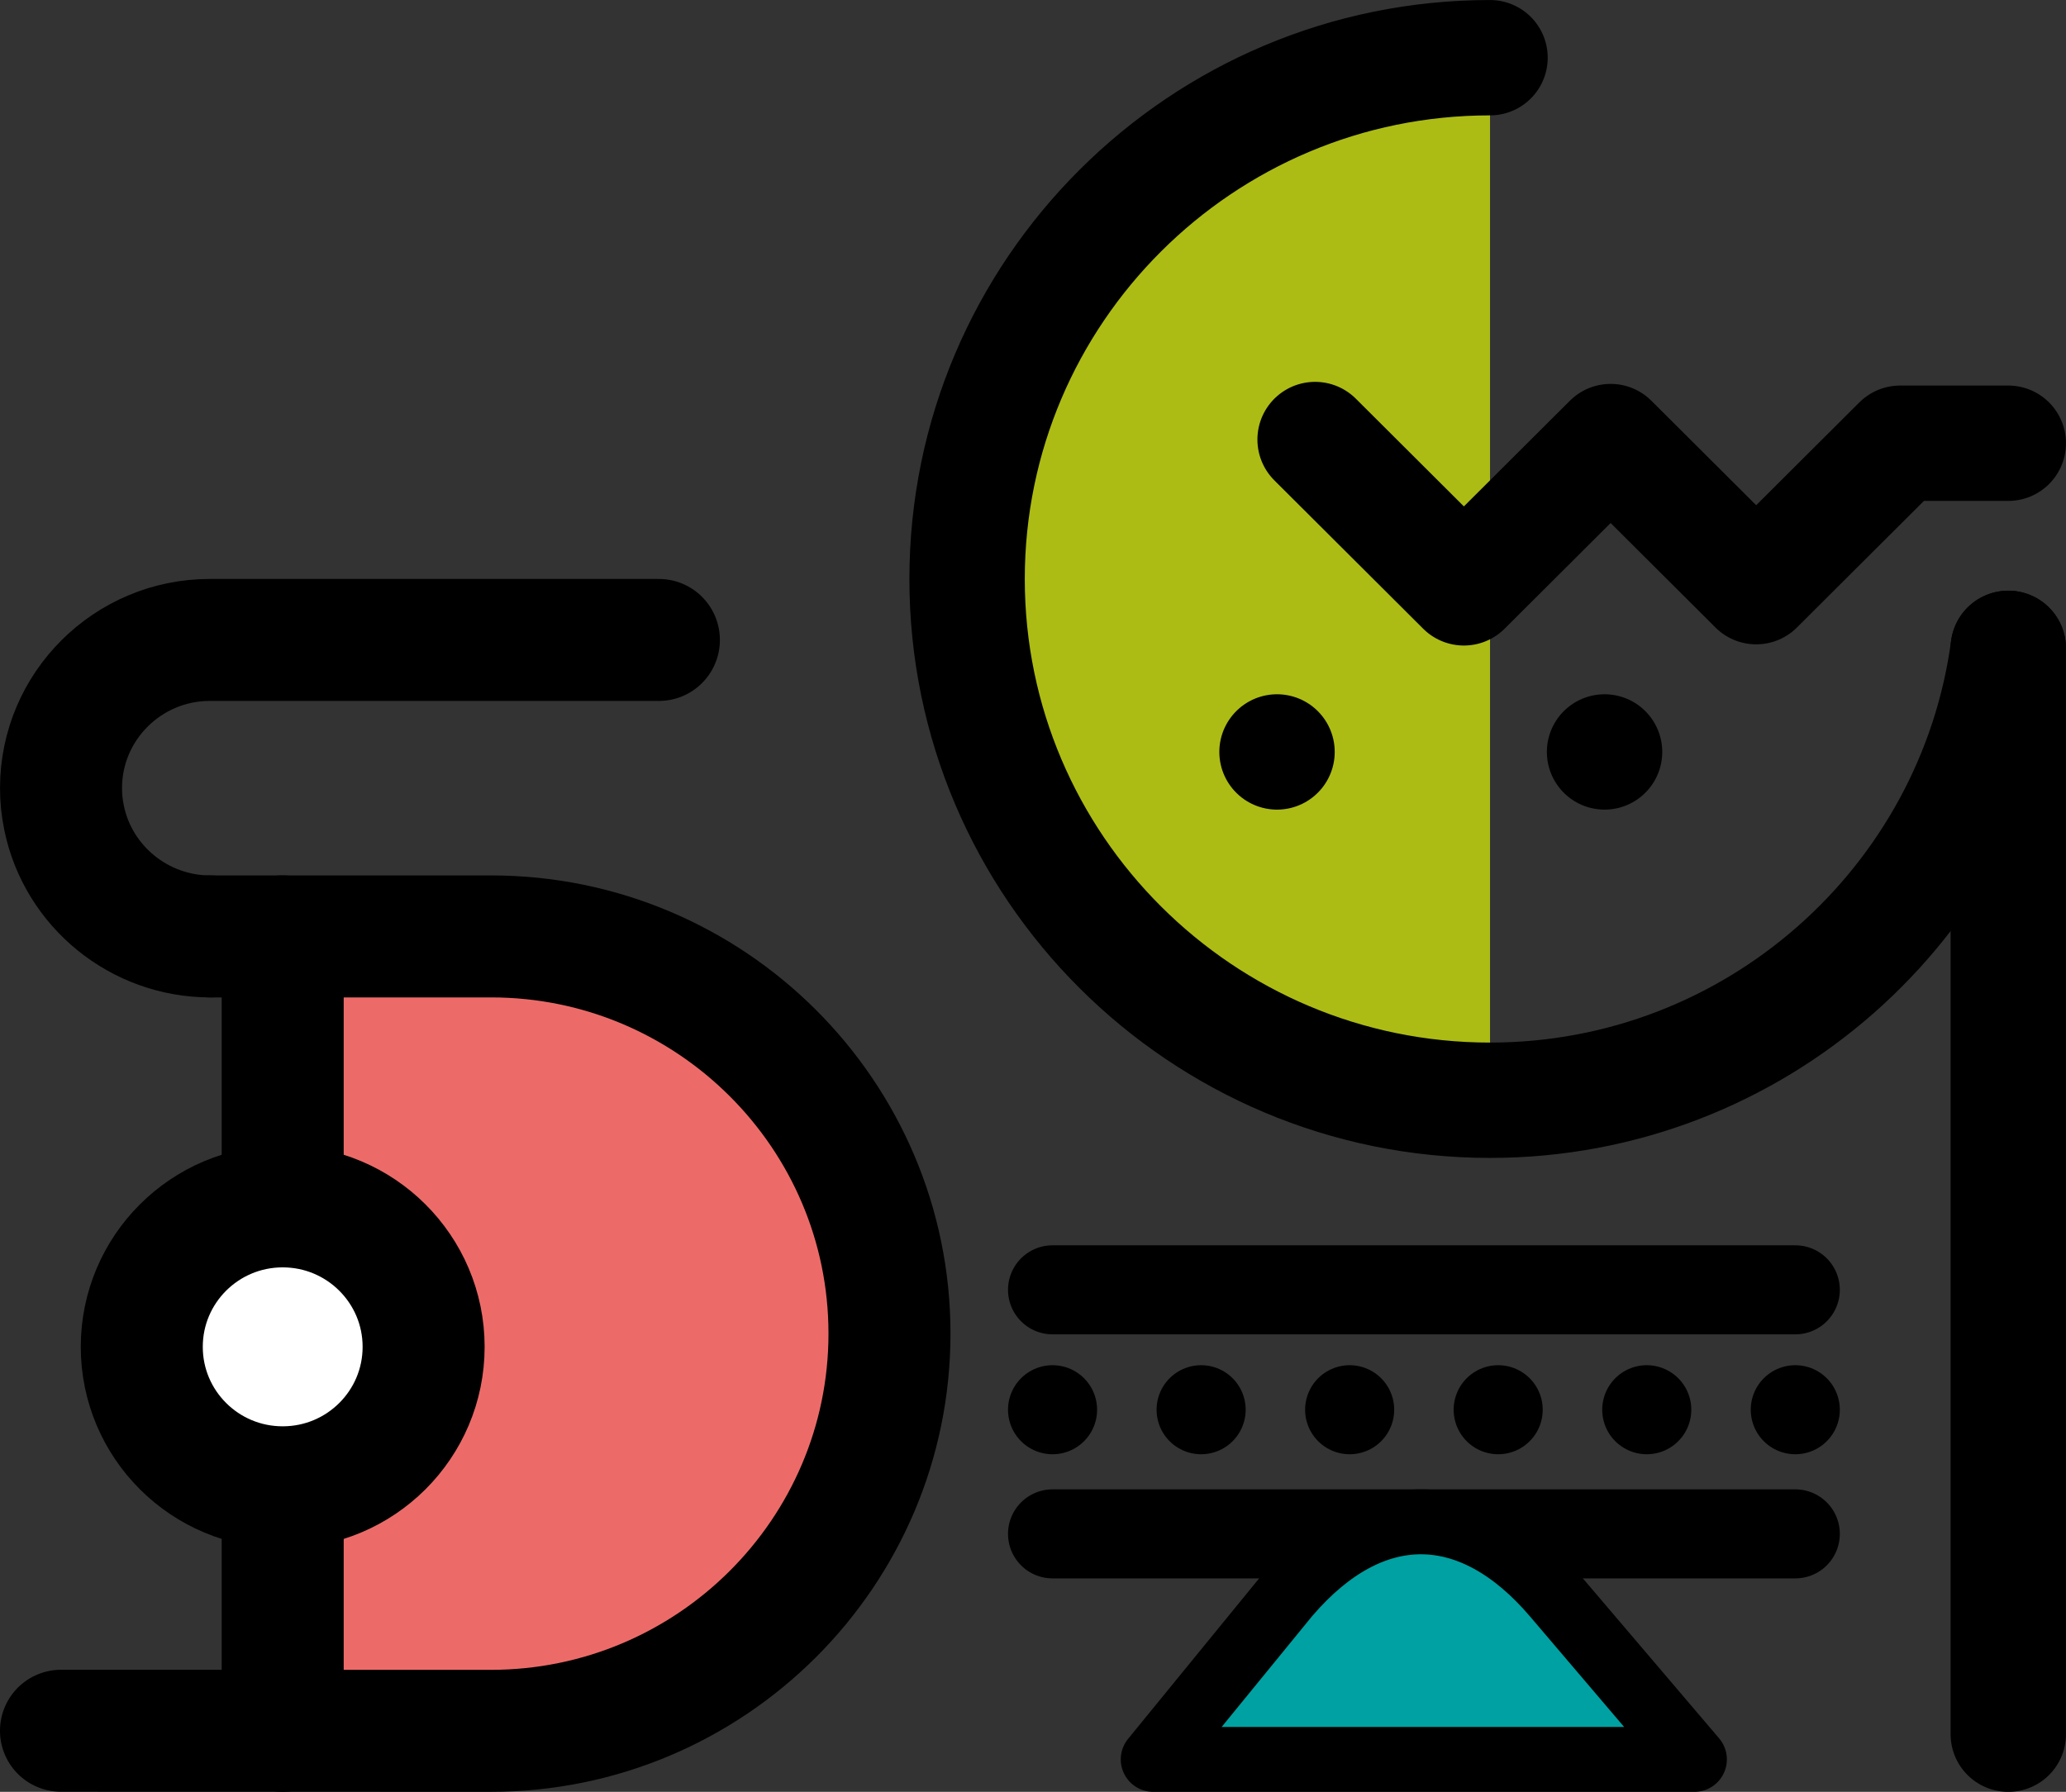 <svg xmlns="http://www.w3.org/2000/svg" id="Layer_2" viewBox="0 0 486.14 421.74"><rect x="0" y="0" width="486.14" height="421.74" fill="#333333" stroke="none"/><defs><style>.cls-1{fill:#ec6b69;}.cls-2{fill:#adbc14;}.cls-3{fill:#fff;}.cls-3,.cls-4,.cls-5,.cls-6,.cls-7{stroke:#000;stroke-linecap:round;stroke-linejoin:round;}.cls-3,.cls-5{stroke-width:28.71px;}.cls-4{stroke-width:20.96px;}.cls-4,.cls-5,.cls-6{fill:none;}.cls-6{stroke-width:27.15px;}.cls-7{fill:#00a1a2;stroke-width:15.28px;}</style></defs><g id="Layer_1-2"><g><g><path class="cls-2" d="M350.61,13.58c-67.86,0-123.05,55.03-123.05,122.69s55.2,122.69,123.05,122.69V13.58Z"></path><g><line class="cls-6" x1="472.56" y1="152.59" x2="472.56" y2="408.17"></line><line class="cls-6" x1="377.56" y1="176.98" x2="377.56" y2="176.98"></line><line class="cls-6" x1="300.49" y1="176.98" x2="300.49" y2="176.98"></line></g><path class="cls-6" d="M350.61,13.58c-67.86,0-123.05,55.03-123.05,122.69s55.2,122.69,123.05,122.69c62.29,0,113.92-46.41,121.95-106.36"></path><polyline class="cls-6" points="309.45 103.45 344.46 138.36 378.99 103.93 413.24 138.08 447.1 104.32 472.56 104.32"></polyline></g><g><path class="cls-1" d="M66.52,220.4h49.02c51.69-.01,93.75,41.93,93.75,93.48s-42.08,93.5-93.81,93.5h0l-48.97-.02"></path><path class="cls-5" d="M49.43,220.4H115.55c51.69-.01,93.75,41.93,93.75,93.48s-42.08,93.5-93.81,93.5h0l-101.14-.02"></path><path class="cls-5" d="M155.04,150.62H49.37c-19.32,0-35.01,15.65-35.01,34.87,0,2.37,.23,4.66,.72,7.01,3.31,16.17,17.75,27.9,34.36,27.9"></path><line class="cls-5" x1="66.52" y1="220.39" x2="66.52" y2="407.38"></line><path class="cls-3" d="M66.52,283.94c18.31,0,33.16,14.8,33.16,33.06s-14.84,33.06-33.16,33.06-33.16-14.8-33.16-33.06,14.84-33.06,33.16-33.06Z"></path></g><g><g><line class="cls-4" x1="422.44" y1="361.02" x2="247.67" y2="361.02"></line><line class="cls-4" x1="422.44" y1="303.58" x2="247.67" y2="303.58"></line><path class="cls-7" d="M271.36,414.1l31.49-38.57,.33-.38c19.63-22.76,43.11-22.61,62.68,.38h0l32.84,38.57h-127.34Z"></path></g><g><line class="cls-4" x1="422.44" y1="331.8" x2="422.44" y2="331.8"></line><line class="cls-4" x1="387.49" y1="331.8" x2="387.49" y2="331.8"></line><line class="cls-4" x1="352.53" y1="331.8" x2="352.53" y2="331.8"></line><line class="cls-4" x1="317.58" y1="331.8" x2="317.58" y2="331.8"></line><line class="cls-4" x1="282.63" y1="331.8" x2="282.63" y2="331.8"></line><line class="cls-4" x1="247.67" y1="331.8" x2="247.67" y2="331.8"></line></g></g></g></g></svg>